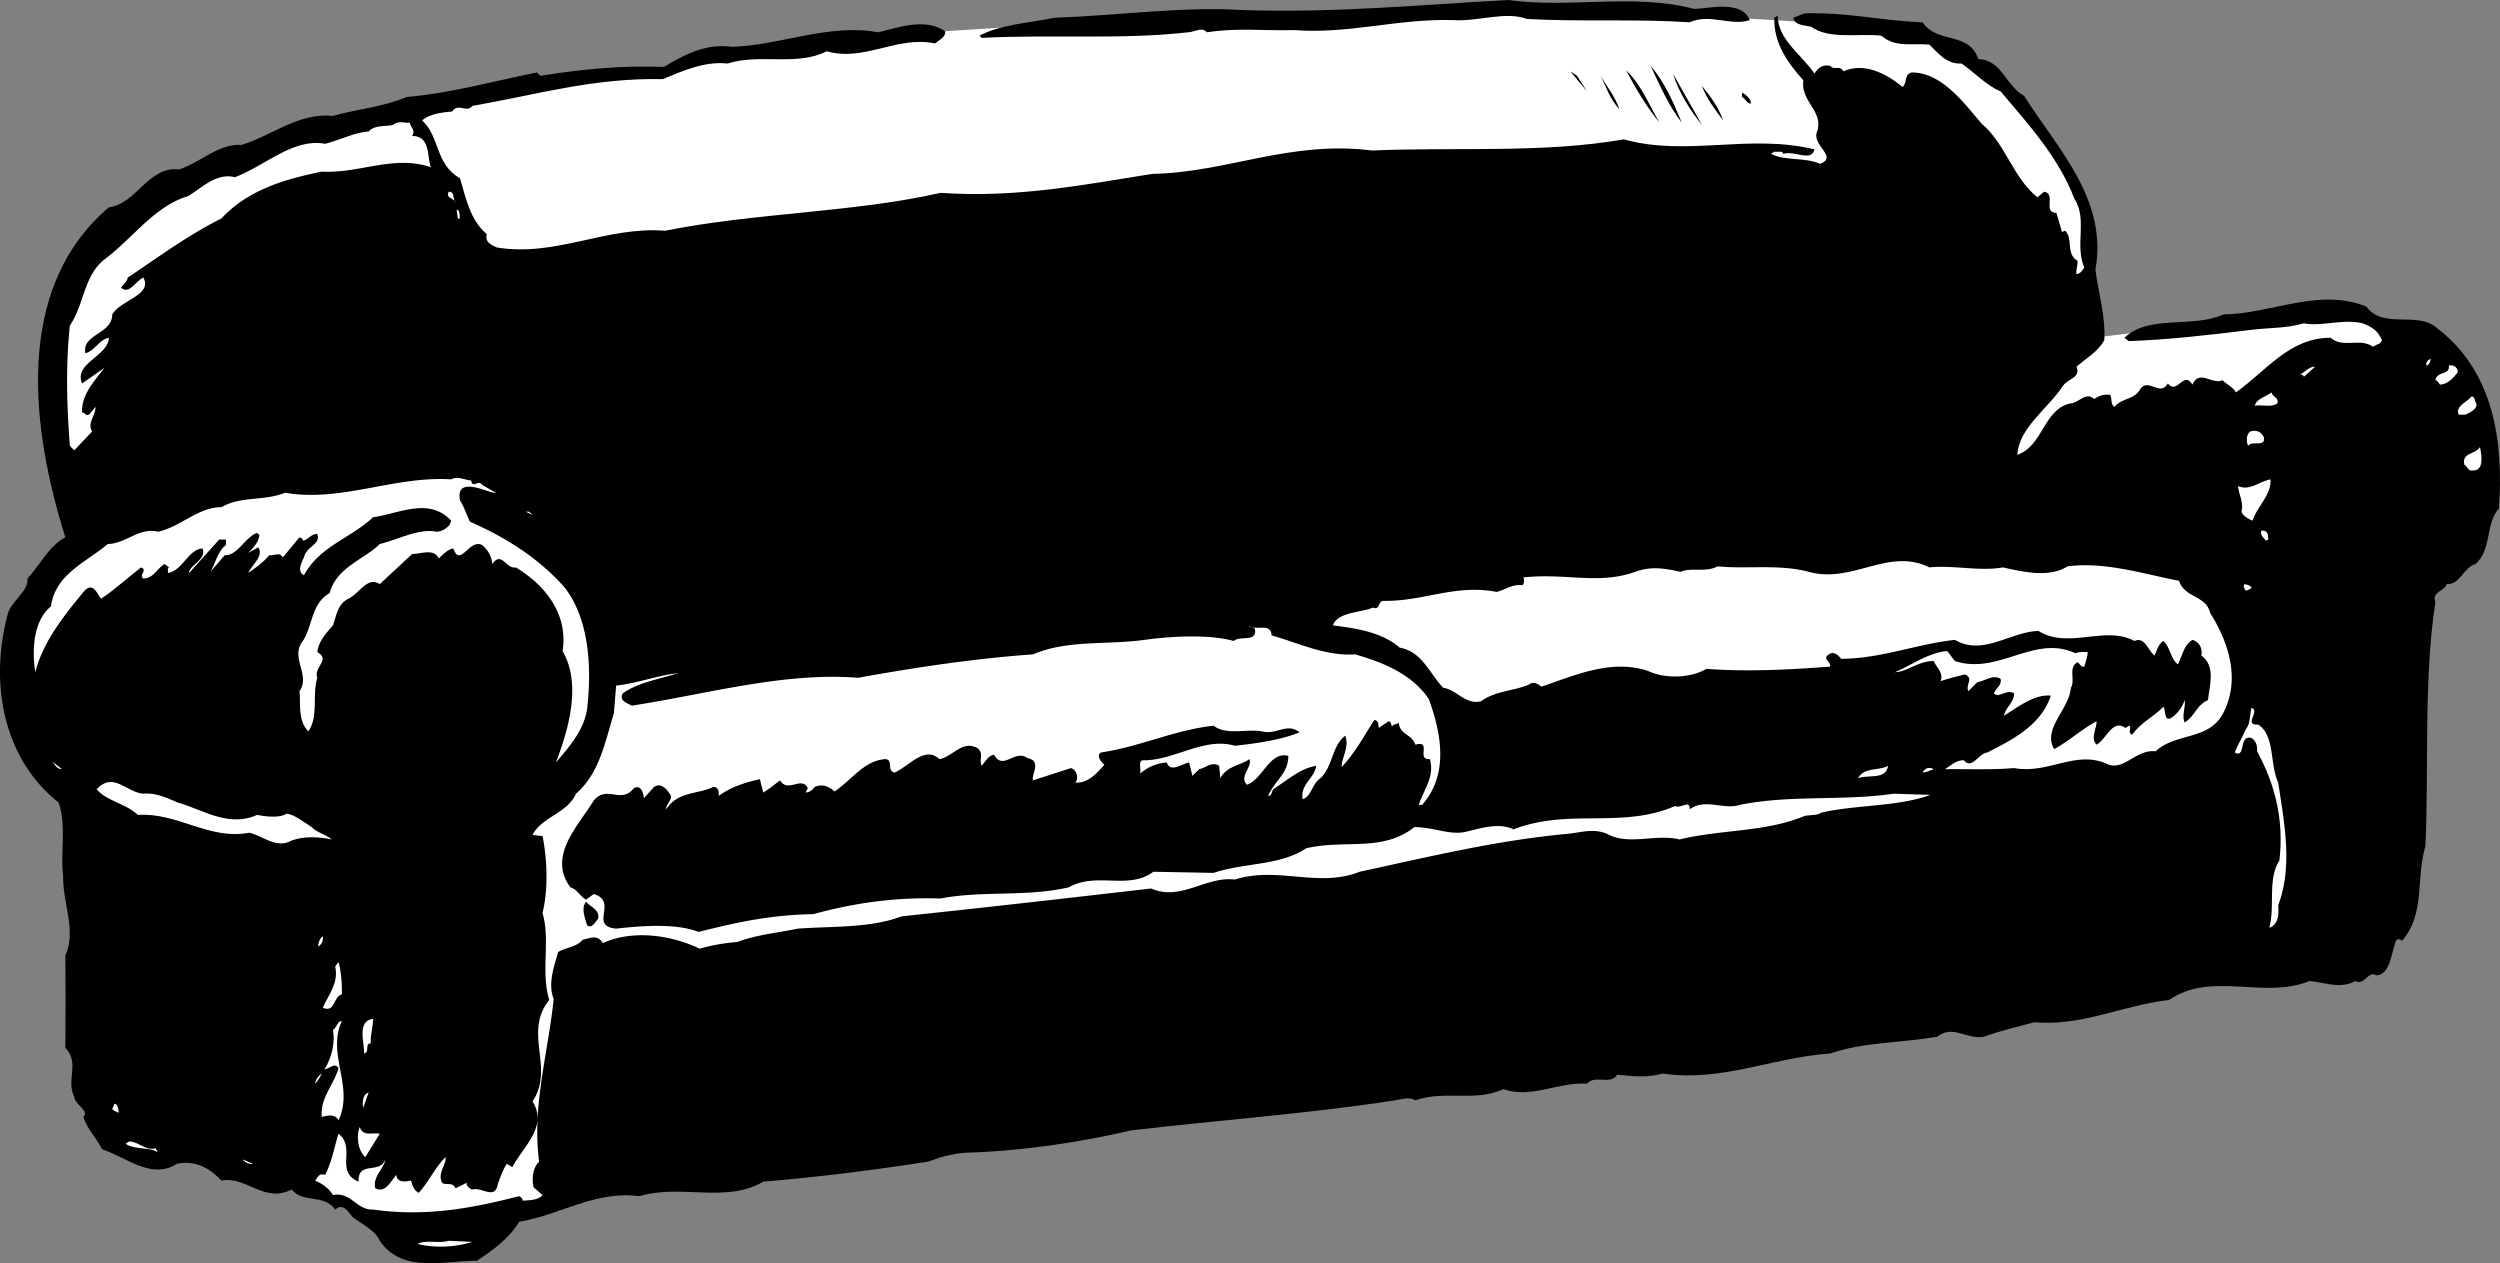 <svg xmlns="http://www.w3.org/2000/svg" width="224.258" height="113.317"><rect width="100%" height="100%" fill="#808080" stroke="none"/><path fill="#fff" d="m33.766 10.2 16.5-2.7 9-.8 4.801-2 17.7-1.7 15.3-1 19.5-.3 17.5-.5 11.7-.2 16.5 1s8.523-.777 13.5 3c5.023 3.723 7.5 7.2 7.5 7.2l3.5 6 .5 6.3 1.3 5.7 8.2-1 12.5-1.7 5.8 3.2.5 16.8-177.8-10-4-27.3"/><path d="M151.965.8c1.325-.027 4.227-.827 5 1-1.675.575-3.574-.624-5.398.2-4.875-.324-9.777-.027-14.602-.3-1.976-.727-4.375.273-6.699.1-4.976-.124-9.277 1.274-14.199.9-2.777.073-5.078-.227-7.8.198-.477-.523-1.075-.023-1.7 0-5.875.676-12.176.176-18.5.5l-.203-.199c1.926-1.023 4.426-1.125 6.703-1.601 5.922-.223 11.422-1.024 16.797-.7 8.226.278 15.426-.425 23.902-.898 5.625.773 11.324-.625 16.7.8"/><path d="M172.465 2c1.325 1.973 4.125.773 5 3.3 2.125.075 2.426 2.376 4.102 3.298 3.023 4.777 7.523 9.277 6.398 15.601.227 1.875.926 4.176.801 6.301-.574 1.074-1.574 1.574-2.5 2.398.426.977-.777 1.075-1.199 1.7-1.375 2.078-3.977 3.777-4.102 6.203 2.325-.828 2.325-4.028 4.7-4.602.824-.023 1.425-1.125 2.199-.398.426-.328.828-.426 1.402-.403.223.278.024.875.399 1.102.824-.926 1.726-.527 2.402-1.7.723-.827 1.723.774 2.398-.402.825 1.075 1.426-1.222 2.2.102.625-1.426 1.824.074 2.699-.402.328.375.926.578 1.203 1.101 2.723-1.926 4.824-4.926 8.5-4.898 1.125.972 2.625-.028 3.797.797.328-.223.726-.223.8-.598-1.273-2.824-4.874-1.027-7-1.5-1.574.473-3.074.375-4.8.598-3.875.476-7.375.875-10.899 1l-.398-.297c2.223-2.125 6.125-.828 8.898-2.102 4.227-.023 8.524-2.426 12.801-.699 1.524 2.074 4.524.375 6.301 1.898 5.125 3.875 6.023 10.176 5.598 16.2-1.274 1.476-.575 3.578-2.098 5-1.078.277-1.375 1.875-2.602 1.8-.074.575-1.375.676-1 1.602-1.074 6.973-.574 14.875-.898 21.898-.875 2.875.023 6.075-2.102 8.5-.175-.222-.375-.125-.5-.097-.476 1.074-.476 3.074-1.8 3.199-.676-.527-1.075.973-1.899.5-1.277.773-2.976.074-4.101 0-4.075 1.676-8.774-.926-12.598 1.7-4.176.476-7.777 2.374-12.102 2-1.375.374-3.074.773-4.5 1.3-1.574.273-2.773-1.125-4.199 0-3.476.574-6.574.473-9.601 1.5-5.274.375-9.676 2.574-15 1.8-1.473.376-2.473.274-4.098.098-.578.977-1.977-.023-2.703.801-2.774-.125-4.973 1.375-7.5.5-2.574 1.176-5.274.074-7.899 1-.574-.324-1.074-.125-1.8 0-7.575 1.176-15.774 1.774-23.7 2.7-4.574 1.074-9.976 1.874-14.8 2-1.176.074-2.274.374-3.399.8-4.976.774-9.777 1.375-14.8 1.801-3.376 1.973-7.376.176-11.102 1.3-3.973-.527-7.074 1.673-10.797 2.298-.875 1.476-2.375 2.578-3.8 3.5-2.876-.024-6.677 1.175-8.7-1.797-.375-.926-1.676-1.528-2.402-2.102-.473-.523-.875-1.324-1.598-.699-.977-1.426-2.875-.527-3.902-1.8-2.473 1.273-4.075-1.227-6.301-.802-1.172-1.222-2.375-1.824-4-1.5-2.274 1.477-4.574-.625-6.7-1.3-.574-1.125-1.273-1.723-1.699-2.899.625-.523-.773-1.125-.8-1.8-.774-1.524.527-3.024-.801-4.399.027-2.824.027-5.727 0-8.3 1.027-2.227-.274-4.727-.2-7.2-.273-1.926.325-4.426-.398-6.5C.192 67.973-.91 61.176.665 55.2c.226-1.227 1.925-2.126 1.8-3.302 1.125-1.222 1.926-2.925 3.399-3.699C2.89 38.773 1.09 25.973 9.766 18.598c2.524-.325 3.524-3.723 6.301-3.399 1.922-.625 3.523-2.324 5.598-2.199 2.726-.824 5.125-2.926 8.199-2.602 2.226-.625 4.625-.824 6.601-1.699 3.926-.324 7.825-1.426 11.7-2.199l.3.3c3.926-.624 7.227-.925 11.102-.8 1.824-1.125 3.824-2.125 6.098-1.8 4.324-.126 8.726-2.126 13.101-1.302 1.824-.425 4.223-1.324 6-.097.125.472-.476.773-.902 1.097-3.375-.722-6.375 1.676-9.7.7-2.675 1.375-5.972.175-8.898 1.101-2.074-.226-4.074.676-5.8 1.399C53.191 6.973 48.29 8.473 42.363 9.5c-.473.676-1.274-.324-1.797.5-.777.074-1.977.176-2.703.8 1.625 1.473 1.125 3.876 3.402 5.2.524 1.773.926 3.773 2.399 5-.176.773.425.973.902 1.2 5.324.874 9.824-1.927 15.098-1.5 8.027-1.626 16.925-1.626 24.699-3.4 6.828.473 12.828-.726 19-1.702 6.726-.125 12.328-3.024 19.703-2.098 7.523-.324 15.324.273 22.598-1 5.625 1.574 11.226-.527 17.101.898-.277 1.176-1.777.075-2.8.403-.075-.328-.477-.125-.801-.203l-.301.203c1.328.672 3.027.273 4.402.898 1.625-.625-.676-1.625-.3-2.8.726-1.926-1.477-2.723-1.2-4.7-1.375-1.523-2.676-3.324-2.601-5.601l.3-.2c.024 2.176 2.125 3.477 3.301 5.2.324-.524.723-.825 1.399-.7.425.477.824-.125 1.199.5 1.828-.824 3.828.176 5.3 1.403.426-.328.126-1.125.801-1.301 2.727-.027 4.727 2.773 6.301 4.598 2.125 1.777 2.824 4.875 5 6.601l.598-.5c1.125.176-.172 1.875 1.101 1.899l.5 1.703.301-.102c.723.774.024 2.074 1.098 2.7.027.374-.172.874-.098 1.199.324-.024.524-.325.7-.598-.876-2.027.324-4.324-.899-6.2-1.375-3.624-4.078-6.624-6.602-9.6-1.273-.524-2.375-1.727-3.5-2.5-1.375.073-2.074-.927-2.898-1.7-1.676-.125-3.078.273-4.3-.8-1.977-.227-4.677.374-6.302-.802-.574-.125-1.476-.125-1.601-.8l1-.399c3.726-.125 7.027.676 10.601.801"/><path d="M150.864 11c-1.074-1.324-2.074-3.527-2.797-5.102 1.324 1.575 2.023 3.278 2.797 5.102m-2 0c-1.172-1.426-2.172-3.125-3-4.7 1.426 1.376 2.027 3.075 3 4.7m-6.5-2.8-1.5-1.802.601.403zm10.301 3c-1.075-1.325-2.075-2.927-2.598-4.602l2.598 4.601M145.266 9.8c-.875-.925-1.176-2.027-1.699-3 .523.876 1.324 1.876 1.7 3m9.3 1c-.676-.925-1.477-1.925-1.902-3.1.726.874 1.527 1.976 1.902 3.1m2.5-1.5c-.375-.027-.477-.425-.8-.6v-.4c.323.173.823.575.8 1"/><path fill="#fff" d="m37.067 12-.102.2c1.727-.024 1.325 2.073 1.7 2.8-3.375-1.125-6.375.574-9.801.398-3.375.676-6.672 1.676-9 4.2-2.973 1.476-5.672 3.476-8.399 5.3-.074.375-.375.575-.601.903.726.672 1.328-.625 2-.903.828 1.575-1.973 1.977-2.797 3.301.023 1.774-2.777 1.774-2.402 3.5.925-.324 1.226-1.226 2.101-1.398-.074 1.672-3.176 2.273-2.402 4.097l2-1.398c-.875 1.176-2.074 2.375-2 4 .226-.027.426.473.703.098l.5-.598c.023.773-.777 1.473-.3 2.2l-1.602 1.698L6.266 40c-.277-3.727-.375-7.125 0-10.8 1.324-1.927 1.223-4.524 3.2-6 2.425-1.825 4.425-4.727 7.398-5.602 1.226-.723 2.527-2.125 4.203-1.7 2.723-1.023 5.223-3.523 8.098-3 1.324-.324 2.625-1.023 3.902-1.097.523-.625 1.625-.426 2.2-.602.523-.426 1.023-.125 1.5-.199.023.375.425.574.3 1m3.797 6.2c-.074-.427-.973-.427-.598-1 .524-.024.324.573.598 1m.402 1.398h-.199l-.102-.797c.325.074.227.472.301.797M217.665 32.8c-.074-.327.125-.527.402-.6-.078.175-.078.476-.402.6m2.8.598c-.375.477-.875 1.075-1.601 1.102-.074-.125-.274-.426-.399-.402.125-.825 1.325-.422 1.2-1.297.425-.125.824.172.8.597m-13.8.402c-.074-.226-.274-.226-.399-.202.426-.125.824-.723 1.399-.7l-1 .903m-2.399 2.399c-.574.374-1.375.073-2 .198.125-.625 1.024-.824 1.5-1.199.125.477.723.477.5 1m17.899.101c-.074.473-.575.673-1 .9h-.598c-.375-.727.723-1.126 1.098-1.602.324-.125.324.375.5.703M203.067 39.2c.223.976-1.078.273-1.402.8-.176-.426-.176-1.027.199-1.3.527-.126.926-.024 1.203.5m18.699 3c-.375.073-.476-.427-.699-.5-.277-1.126 1.023-.927 1.398-1.602.125.675.426 2.175-.699 2.101m-179.5.899c.125.777.625-.125 1 .402l1.2.7c-.376.175-3.676-1.727-3.2.698.426.676.524 1.176.899 1.903 3.125 1.375 6.027 3.172 8.402 5.797 2.324 2.875 2.523 7.375 2.098 11-.274 1.875-1.575 3.375-2.801 4.8 1.125-2.925 2.328-7.023.601-10 .524-3.324-1.574-5.925-4.199-7.5-.875.176-1.277-1.523-2.101-.3-.075-.723-.375-1.223-.899-1.7-1.176-.625-1.976 2.075-2.601.301-.473.074-.875.477-1.301.899-.473-.922-1.473-.422-2.399-.399l-2.898 2.7c-1.078-.723-1.777.777-2.8 1.3-.977.477-1.075 1.477-1.403 2.399-.574.675-1.274 1.375-1.399 2.402 1.227.676-.375 1.375 0 2.3-.476 1.473.125 3.473-.8 4.798-.973-.922-.676-2.524-.801-3.598 1.027-1.426-.875-3.027.3-4.5.926-1.426.727-3.324 2.403-4.3.625-2.325 3.125-3.024 4.5-4.4 1.723-.425 3.523-1.425 5.098-1.1.527-.024 1.226-.427 1.3-1-1.976-2.126-4.675-.626-7-.302-1.976 1.875-4.773 2.575-6.199 5.2-.676-.325-.176-1.223 0-1.598.223-1.027 1.524-1.125 1.2-2.102-.575-.023-.876.575-1.301.602.027-.227-.176-.227-.301-.3l-1.5 1.8c-.274-.527-.774-.125-1.2-.2-.675.774-1.175 1.075-1.898 1.598.324-.722 1.426-1.523.899-2.3l-.899.5c.426-.422.926-.922 1-1.598l-.199-.2c-1.078.376-1.777 2.075-2.902 2l-1.301 1.5c.426-.624.625-1.827 1.402-2.402v-.5h-.601l-2.7 3c-.074-.625 1.625-1.222 1.2-2.199-1.274.074-1.774 1.977-3.098 2.2.023-.126-.078-.426.098-.5l-.399-.301c-.676.375-.976 1.277-1.902 1.3-.473-.324.426-.722-.2-1-1.273.977-2.472 2.075-3.597 2.801-.375-.426-.676-1.523-1.5-.699-1.777 2.176-3.676 4.473-4.402 7.3-.274-1.726-.274-4.527 1.402-5.902.422-2.925 3.125-3.925 5.098-5.597 1.625-.028 2.824-1.528 4.5-1.102 2.027-.426 3.625-2.226 5.699-2.199 1.726-1.027 3.828-.527 5.703-1.3 5.023.874 9.824-1.524 14.898-1.2.625-.324 1.227.074 1.801.098M203.665 43c.125 1.375-1.176 2.375-1.598 3.7-.375-.126-.875-.427-1-.802.223-.824-.277-1.625-.3-2.3 1.023.476 1.925-.422 2.898-.598M47.766 46.2l-.601-.302h.3zm155.699 2.198-.199.102c-.176-.227-.574-.527-.402-.902.426-.024.625.175.601.8m-23.8 2.5c1.726.375 4.125.977 5.8-.097 3.426-.426 6.727.672 10 1.297.524 1.578 2.426 1.277 2.801 2.902 1.625 2.574 2.723 5.875 1.2 8.898-1.274 2.575-4.274 1.778-6.102 3.5-1.672-.222-2.774 1.676-4.2 1.2-2.874-1.422-5.374.875-8.5.3-1.972.176-4.273.075-6.199.102.524-.324 1.024-.824 1.7-.8.726.874 1.324-.626 2.101-.7 2.223-1.125 4.824-2.426 5.7-5.102-1.477-.125-2.876.977-4.2 1.801.125-.726.926-1.226.899-2-.676-.426-1.375.477-1.801 0 .125-.426.726-.726.601-1.3-.675-.426-1.375.175-2.101.3l-.797.801c-.277-.625.523-1.125-.3-1.5-.778.176-1.477.375-2.2.598.324-.723-.375-1.223-.602-1.797-1.375-.028-2.375.972-3.5 1 1.524-.625 2.926-1.727 4.7-1.903l.699.903c3.926 1.273 7.125-2.426 10.8-.703.325-.125.727-.125 1.102-.098.024.273-.176.875-.3 1.3-.274.075-.376-.226-.602-.402-.875.477-.172 1.575-.598 2.301-.176 1.977-2.574 3.676-1.5 5.5 1.324-.726 2.524-1.824 3.801-2.5.023.676-.578 1.477 0 2.102.922-.528 1.422-2.328 2.598-1.5l.3-.203c.325.078-.175.675.301.8.824-1.125 1.824-1.523 2.801-2.5.223.278.023 1.375.7 1a3.042 3.042 0 0 0 1.198-1.597c.125.574-.273 1.375 0 2 .926-.528 1.024-1.528 2.102-2 .125-1.328.723-3.028-.602-4 .125-.625-.175-1.227-.8-1.403-.774.477-.875 1.375-1.301 2.2-.672-.524-.672-1.524-1.297-2.098-.477.273-.578.875-.8 1.3-.575-.425-.876-1.726-1.802-1.3-2.574-1.426-5.976.773-8.601-.902-2.574.078-4.973 2.277-7.5.8-3.473.375-6.574 1.676-10.2 1.7-.273-.325-.675-.723-1.097-.399-.676.375.223.676.098 1.102-3.774.273-7.274.472-11.098.199-1.476.875-3.777.875-5.203.2-3.273-1.126-6.574.374-9.598 1.398-.277-.223-.675-.524-1.101-.2-1.274.575-3.074.575-4.301 1.5-1.375.375-2.172-1.023-3.398-1.199-1.274-1.324-1.875-3.226-3.899-3.601-1.676-1.422-3.875-1.723-6-2 .422-1.223 2.524-1.125 3.598-1.598.625.273.426-.527.902-.602 3.625.075 6.422-1.523 10.2-.8.824-.223 1.425-.723 2.3-.598.223-.227.125-.527.098-.7 3.726-.425 6.726.673 10-.5 1.426-.527 2.625-.327 4.101 0 .825-.425 2.325.075 3.301-.5 2.524.274 5.524-.226 8.2.5 3.925 1.075 7.124-2.226 10.8-.402 2.125-.222 4.524.375 6.598 0m22.3 1.802c-.074.175-.273.175-.5.3-.175-.227-.273-.527-.101-.602.226.075.426.075.601.301"/><path fill="#fff" d="M114.067 57c2.422.676 4.824 1.875 7.5 1.7 2.324.675 5.023 1.675 6.598 4 1.125 3.073 1.824 6.773-.598 9.5h-.3c.523-1.524 1.425-2.524 1-4.102-1.278.078.222-1.723-1.302-1.297-.375-1.028-1.375-.828-1.5-2-.175.273-.476.074-.601.398-.074-.226-.074-.426-.297-.5l-.902.602c.027-.328-.075-.727-.399-.703-.875 1.375-1.676 2.875-2.902 4.203-.074-.727.726-1.828.3-2.801-1.175.875-1.074 2.676-2.199 3.8-.773.473-.773 1.575-1.601 1.9-.274-1.325 1.027-1.825 1.203-3-1.277.175-2.477 1.175-3.703 2-.375.175-.172.675-.598.698.524-1.324 1.824-2.023 1.801-3.597-1.676-.426-2.277 2.074-3.703 2.597-.774-.722.527-1.625.203-2.3-.777.578-1.977.578-2.602 1.703l-.101-1.102c-.672-.426-1.172.176-1.797.301l-.602.598-.3-1.2c-.575.075-1.676.977-2 0a4.075 4.075 0 0 0-2.399 1c.125-.425-.176-1.023.2-1.199 2.824.074 5.523-2.125 8.3-1.3 2.024-.223 4.125-.524 5.801-1.2-1.078-.926-2.078.274-3.402-.101-1.375-.223-3.176.375-4.301-.5-3.473.375-6.574 1.875-10.098 2.402-.476.273.024.875.301 1.098-.676.777-1.477 1.675-2.602 1.601.325-.426.125-1.125-.398-1.3L92.665 70c-.176-.527.824-1.727-.5-2-1.176-.824-2.176 1.176-3-.3-.473.073-.774.573-1.098 1-.277-.626.223-1.126-.402-1.602-1.375-.723-2.176.777-3.399 1-1.277-1.223-2.676.578-4 1.203-.777-.125-.074-1.227-.902-1.203-1.875.175-2.875 1.777-4.5 2.902-.473-.426-1.074-.727-1.797-.402a1.066 1.066 0 0 1-.8.5l.198-.399c-.574-1.125-1.773.477-2.5-.699-.476.375-.976.773-1.5 1.098l-.3-1.2c-1.274.278-2.575.676-3.7 1.5.024-.324.024-.824-.5-.8-1.375.675-3.175.375-4.199 2-.074-.524.723-.922.301-1.399-.277-.426-.777-1.023-1.402-.601l-.899 1c-.074-.524-.277-1.223-.902-.899-1.172 1.477-2.375-.324-3.598 1.102-1.375 2.273-4.176 4.972-2.101 7.797.625.175.824.777 1.402 1.101l.7-.5c2.222.676-.477 2.875 2 3.102 2.023-.227 5.323-.528 7.398.297 3.625-.922 6.527-1.524 10.3-1.598 3.727-1.027 7.426-1.527 11.399-1.402 3.726-.723 7.726-.125 11.5-1 2.527-1.422 5.328.277 7.601-1.399l5.399.102c2.726-.926 5.926-.625 8.3-2.203 3.426-.825 6.825.375 9.7-1.899 1.726-.023 3.226.774 4.703.399 1.324-.325 2.922-.825 4.2-.2 4.925-1.925 9.722-.023 14.5-2.097.523.273 1.323-.625 1.3.297 1.422-1.024 3.023.078 4.5-.399 4.625-.926 9.125-.324 13.797-1l3.3.102c-2.874 1.074-6.675.875-9.8 1.597-.375.278-.973.176-1.5.301-3.574 1.477-7.375 1.176-11.2 2.102-2.175-.528-4.574.574-6.5-.5-1.273-.528-2.273-.125-3.597 0-6.277.574-12.477 2.074-18.602 3.398-3.675 1.477-7.375-.523-11.199.7-2.574-.325-4.875 1.976-7.5.8-7.574.875-14.574 1.676-22.402 2.5-2.774 1.074-6.274.875-9.297 1.102-1.777.375-3.875.574-5.402 1.199a16.754 16.754 0 0 0-3.399.598c-2.574-1.223-5.976-1.723-8.699-.5-.477-.825-1.176-.422-1.8-.297-.575.672-1.477.672-2.2 1.097-.277 1.075-.977 2.778-.402 4.2-.473 4.777-1.973 9.675-1.301 14.601-.574.574-.672 1.477-.5 2.301l.8.7c-.374.476-1.273.476-1.8.5.027-.227-.172-.325-.297-.4-4.176 1.075-8.375 1.876-13.102 1.2-1.476.074-1.976-1.625-3.601-1.3-.375-.626-.973-1.024-1.598-1.302.223-.222.324-.722.899-.5.625-1.222.824-2.523 1.199-3.699 1.625 1.274-.375 3.375 1.8 4.301-.074-1.926 1.926-.625 2.403-2-.078.773-1.176 1.574-.902 2.598.925.476 1.425-.723 1.902-1.2.023.778 1.023.575 1.297.5.125.375.226.875.703 1.102.922-1.027 1.422-2.227 2.398-3.2.125.575-.773 1.473-.3 2.298.324.277.925-.125 1.199.5l1-.5c-.074.277.328.578.5.601.926-.226 2.027.977 2.3-.5.227-.625.426-1.226.801-1.8l.5.3c.926-1.824 3.227-3.625 1.801-5.898 2.024-3.028-.875-6.125 1.5-9.102-.777-2.625.125-5.324-.601-7.8.527-2.126.425-4.825 0-6.899l-.899-.102c.824-1.625 3.125-1.925 3.899-3.699 2.125-1.824 2.625-4.726 3.402-7.199l.2-2.5c2.023-.227 3.722-.926 5.5-1.102-1.376.477-3.477.778-4.903 1.801-.375.676.426.875.8 1.102 6.727-1.028 13.626-3.028 20.301-2.5 5.125-.926 10.426-1.727 15.7-2.102 3.125-1.324 6.527-.824 10-1.3 2.324-.325 5.824-.524 8 .101.625-.527 2.125.176 1.902-1.102l-.602-.3c.625.578 2.024-.325 2.102.902m88.5 8c1.523.973 1.023 3.574 1.797 5.2.527 3.573 1.328 7.476 0 11 .027.573.125 1.573-.7 2h-.097c.523-1.927-.176-4.325.898-6 .426-3.626-.375-6.825-2-9.802.024-.523-.074-.925-.5-1.199-1.175-.324-.476 1.875-1.5 1.301.325-.824.727-1.426 1-2.102.426-.523.325-1.222.5-1.898.825.273-.773 1.574.602 1.5m-197 4c-.477-.027-.578-.324-.902-.7l.902.7"/><path fill="#fff" d="M169.364 68.7c-.172 1.273-1.774.773-2.7 1.1.626-1.027 1.825-.624 2.7-1.1m4.101.3c-.273.074-.574.273-1 .3.227-.425.625-.527 1-.3m-157.5 3c2.125.574 4.524 2.273 7.102 1.098.824.175 2.125.277 2.598-.098.625-.027 1.625.773 2.3 1.2.426.476 1.325.675 1.801 1.1-1.074-.226-2.476-.327-3.601.098-1.375.778-2.575-.425-3.801-.699-3.672.676-6.375-1.824-10-1.601-1.074-1.024-2.774-1.223-3.7-2.297 1.528-1.625 2.626.273 4.2.398 1.027-.125 2.125.375 3.101.801"/><path d="M53.665 82.398c-.176.176-.575.977-1 .602-.176-.625-.575-1.527-.098-2.102.422.477 1.223.676 1.098 1.5"/><path fill="#fff" d="M28.567 84.898c-.078-.125.125-.824.398-.898.024.375-.074.676-.398.898m2.098 4.302c-.774.175-.575 1.675-1.7 1.198.524-1.222 1.426-2.222 1.102-3.699l.297-.398c.226.773.328 1.875.3 2.898m2.801 2.199c.024.575-.273 1.575-.199 2.2-.574-.024-.074.777-.601.902.027-.926-.676-2.926.8-3.102m-2.8.2c-1.375 2.976 1.125 5.875-.301 8.902-.274-.625-1.074-.426-1.5-.3-.172-1.727 1.125-2.927 1.5-4.4-.375-.527-.774.075-1.2.098l-.097.102c.625-1.027 1.023-2.324.797-3.602.328-.222.426-.824.8-.8m-1.8 4.702a3.127 3.127 0 0 1-.598.9c.024-.325.324-.727.598-.9m3.703 3.098c-.078-.722.023-1.222.5-1.398l-.5 1.398m-21.902.402c-.176-.027-.375-.124-.598-.3l.2-.5c.323.074.323.473.398.8m23.402 1.9-1.3 2.1c-.575-.527-.778-1.527-.602-2.402l.101-.3c.324.875 1.024.476 1.801.601M13.965 103l.2.398c-.575-.523-2.075-.222-2.899-.8l.301-.2c.824-.023 1.523.875 2.398.602m8.7 1.398c-.375.075-.774-.222-.899-.398l.899.398m19.699 7c-1.473.477-3.274.575-4.899.2.625-.422 1.926-.024 2.801-.297l2.098.097"/></svg>
